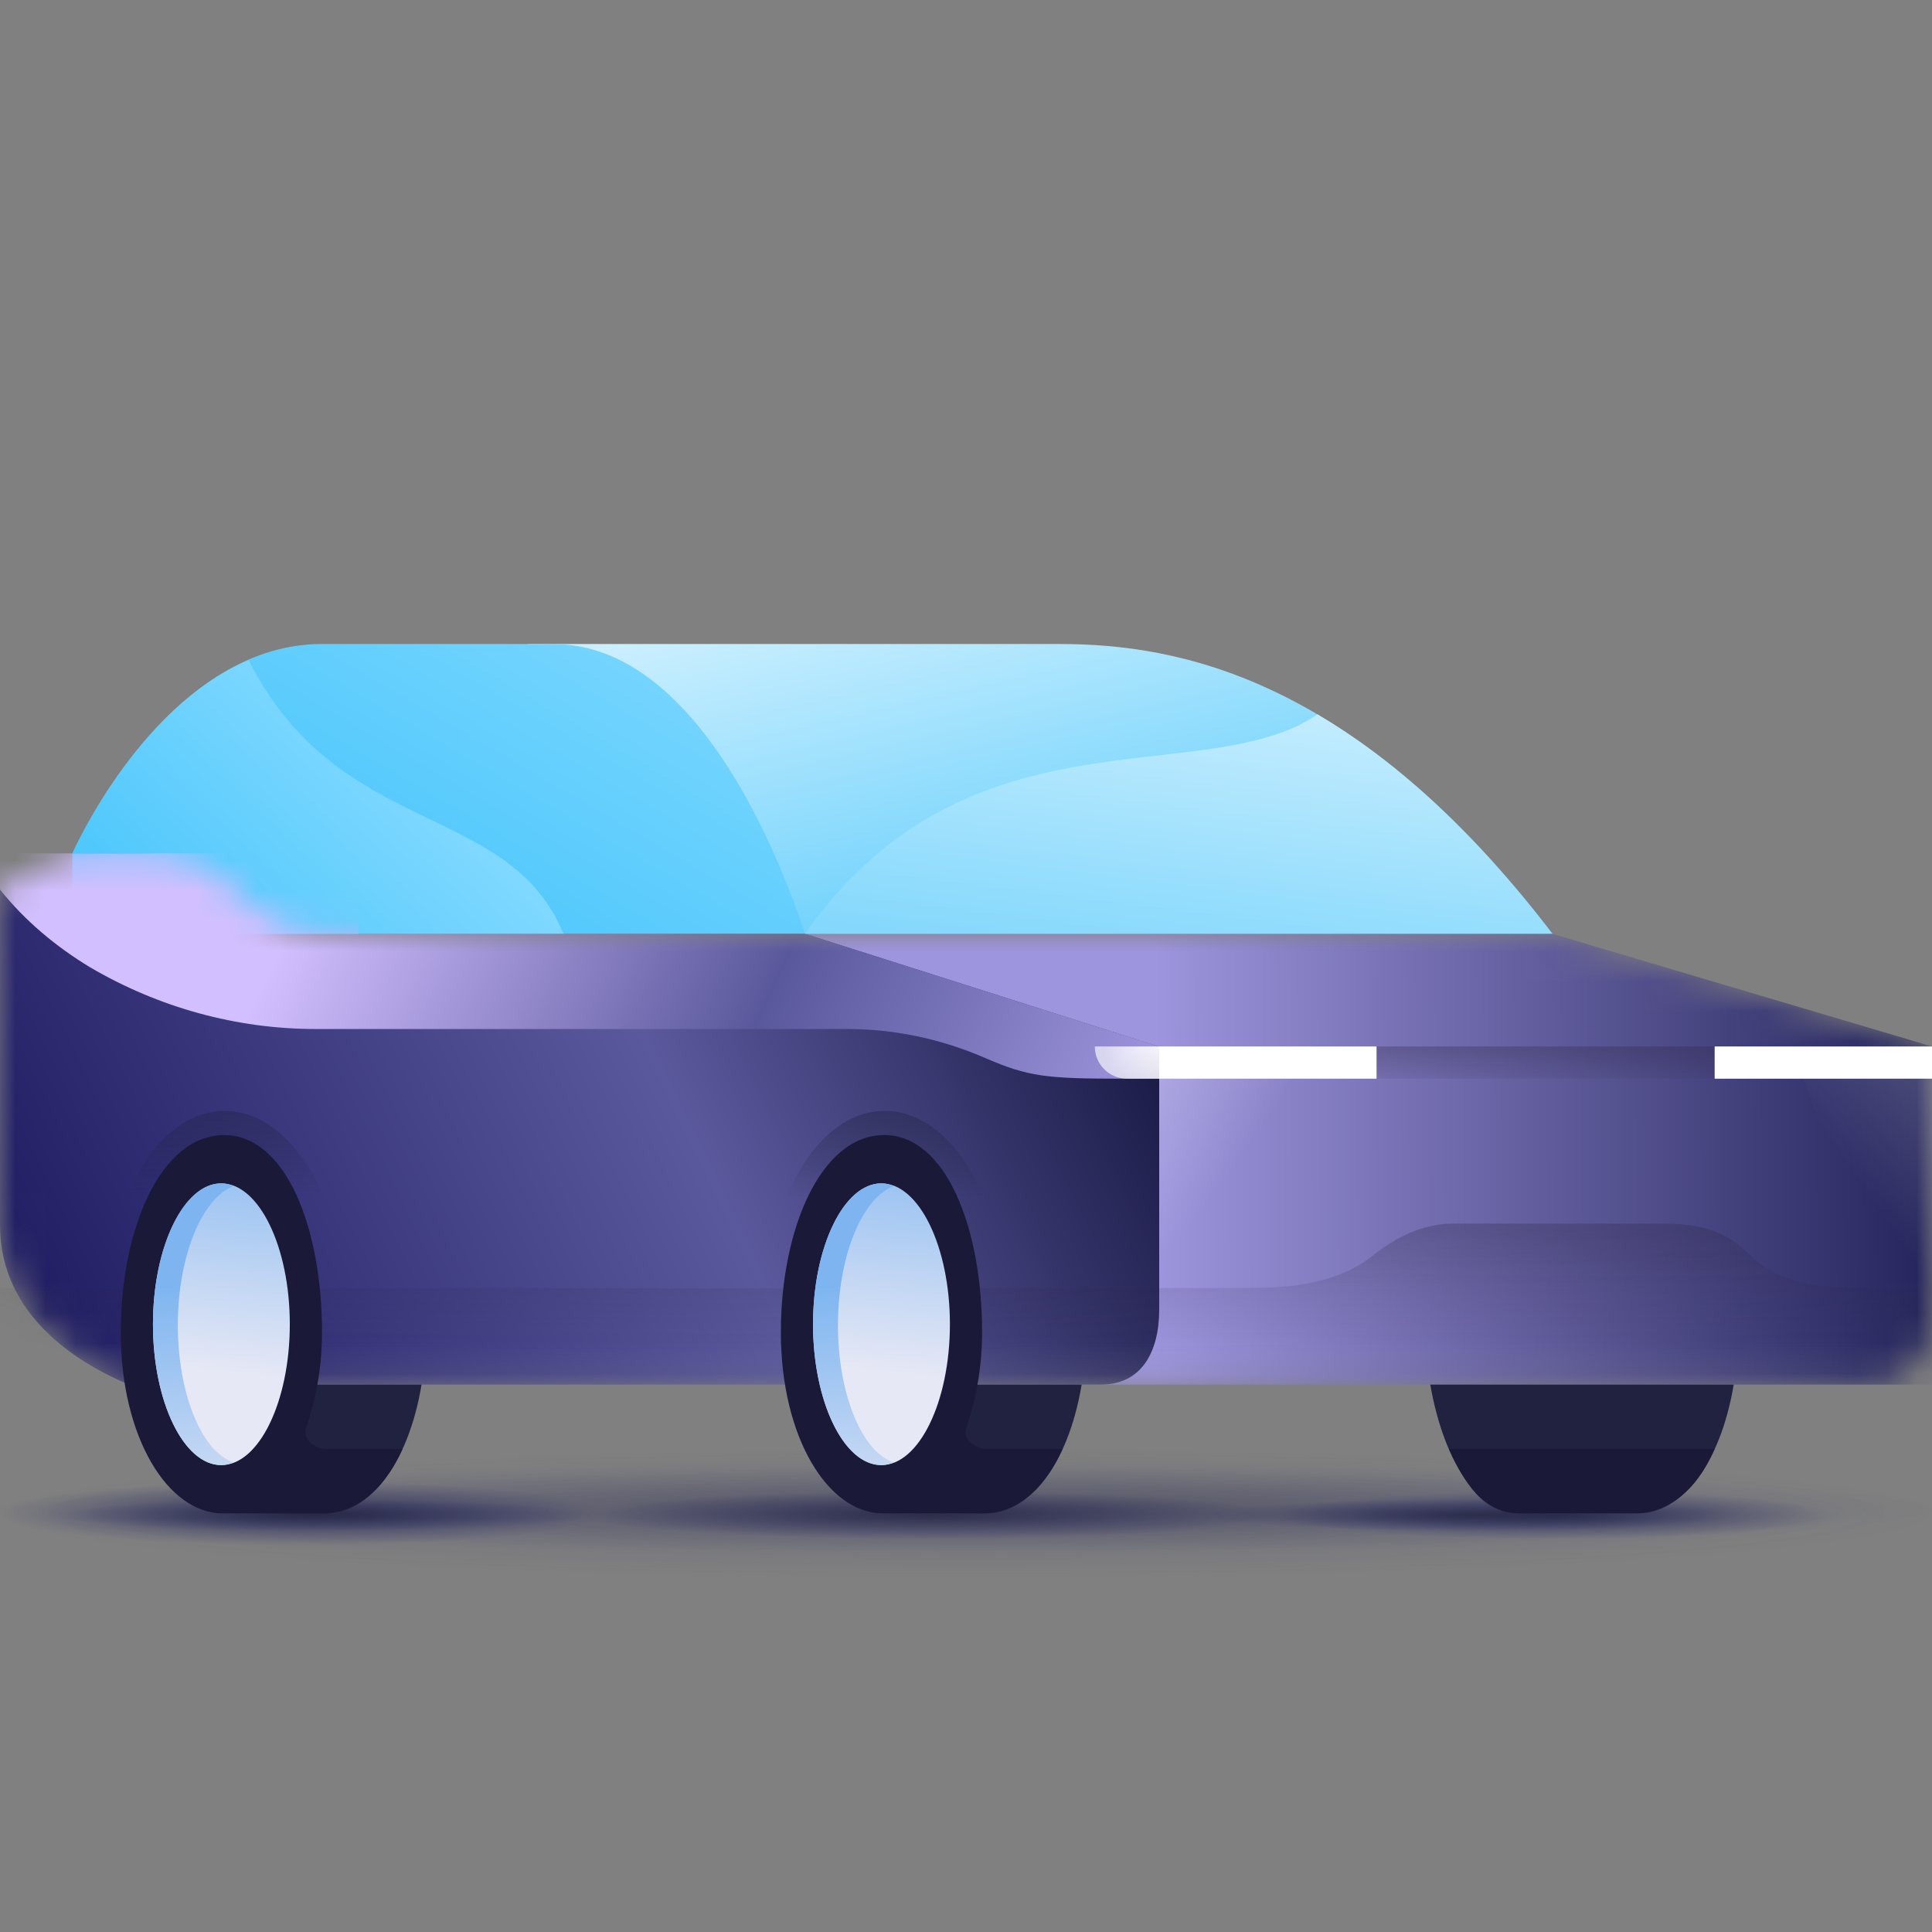 <svg width="64" height="64" viewBox="0 0 64 64" fill="none" xmlns="http://www.w3.org/2000/svg">
<rect x="0" y="0" width="64" height="64" fill="#808080" stroke="none"/>
<g clip-path="url(#clip0_1038_98229)">
<path opacity="0.75" d="M32 52.267C49.673 52.267 64 51.312 64 50.133C64 48.955 49.673 48 32 48C14.327 48 0 48.955 0 50.133C0 51.312 14.327 52.267 32 52.267Z" fill="url(#paint0_radial_1038_98229)"/>
<path opacity="0.75" d="M32 51.467C49.673 51.467 64 50.81 64 50C64 49.19 49.673 48.533 32 48.533C14.327 48.533 0 49.19 0 50C0 50.81 14.327 51.467 32 51.467Z" fill="url(#paint1_radial_1038_98229)"/>
<path opacity="0.8" d="M51.6 50.987C56.681 50.987 60.8 50.629 60.8 50.187C60.8 49.745 56.681 49.387 51.6 49.387C46.519 49.387 42.4 49.745 42.4 50.187C42.4 50.629 46.519 50.987 51.6 50.987Z" fill="url(#paint2_radial_1038_98229)"/>
<path opacity="0.8" d="M10 51.2C15.523 51.2 20 50.723 20 50.134C20 49.544 15.523 49.067 10 49.067C4.477 49.067 0 49.544 0 50.134C0 50.723 4.477 51.2 10 51.2Z" fill="url(#paint3_radial_1038_98229)"/>
<path opacity="0.8" d="M30.8 50.987C37.133 50.987 42.267 50.629 42.267 50.187C42.267 49.745 37.133 49.387 30.8 49.387C24.467 49.387 19.333 49.745 19.333 50.187C19.333 50.629 24.467 50.987 30.8 50.987Z" fill="url(#paint4_radial_1038_98229)"/>
<path opacity="0.64" d="M48.72 50.72C53.654 50.72 57.653 50.481 57.653 50.187C57.653 49.892 53.654 49.653 48.72 49.653C43.786 49.653 39.787 49.892 39.787 50.187C39.787 50.481 43.786 50.72 48.72 50.72Z" fill="url(#paint5_radial_1038_98229)"/>
<path opacity="0.64" d="M10.72 50.72C15.654 50.72 19.653 50.481 19.653 50.187C19.653 49.892 15.654 49.653 10.72 49.653C5.786 49.653 1.787 49.892 1.787 50.187C1.787 50.481 5.786 50.72 10.72 50.72Z" fill="url(#paint6_radial_1038_98229)"/>
<path d="M35.11 21.334H31.492H17.476L26.667 30.933H51.427C44.911 22.409 38.993 21.334 35.11 21.334Z" fill="url(#paint7_linear_1038_98229)"/>
<path d="M18.329 21.334H10.653C5.465 21.334 2.4 28.267 2.4 28.267V30.933H25.078H26.667C25.529 27.514 22.776 21.334 18.329 21.334Z" fill="url(#paint8_linear_1038_98229)"/>
<path d="M8.238 21.867C4.506 23.444 2.4 28.267 2.4 28.267V30.933H18.667C16.84 26.518 11.229 27.806 8.238 21.867Z" fill="url(#paint9_linear_1038_98229)"/>
<path d="M43.642 23.664C42.319 24.572 40.48 24.782 38.417 25.018C34.66 25.447 30.158 25.962 26.667 30.933H51.427C48.691 27.355 46.061 25.089 43.642 23.664Z" fill="url(#paint10_linear_1038_98229)"/>
<mask id="mask0_1038_98229" style="mask-type:alpha" maskUnits="userSpaceOnUse" x="0" y="28" width="64" height="18">
<path fill-rule="evenodd" clip-rule="evenodd" d="M36.467 45.867H61.867C63.045 45.867 64 44.911 64 43.733V34.667L51.422 30.933H26.667H11.6C9.884 30.933 9.214 30.852 7.733 29.456C6.681 28.464 6 28.267 4.267 28.267H2.4L0 29.456V40.58C0 43.6 2.604 45.164 4.267 45.867H26.667H36.467Z" fill="url(#paint11_linear_1038_98229)"/>
</mask>
<g mask="url(#mask0_1038_98229)">
<path d="M64 34.666L51.422 30.933H26.667V45.866H64V34.666Z" fill="url(#paint12_linear_1038_98229)"/>
<path d="M38.4 34.674L26.667 30.933H11.6C9.884 30.933 9.214 30.852 7.733 29.456C6.681 28.464 6 28.267 4.267 28.267H2.4L0 29.456V40.58C0 43.6 2.604 45.164 4.267 45.867H3.218H36.467C37.834 45.867 38.4 44.758 38.4 43.379V34.674Z" fill="url(#paint13_linear_1038_98229)"/>
<path fill-rule="evenodd" clip-rule="evenodd" d="M58 41.6C59.067 42.666 60.8 42.666 62.133 42.666H64V44.8H0V42.666H41.12C42.24 42.666 44.133 42.666 45.467 41.6C46.574 40.714 47.493 40.533 48.16 40.533H55.013C56.373 40.533 57.161 40.76 58 41.6Z" fill="url(#paint14_linear_1038_98229)"/>
<path fill-rule="evenodd" clip-rule="evenodd" d="M58 41.6C59.067 42.666 60.8 42.666 62.133 42.666H64V44.8H0V42.666H41.12C42.24 42.666 44.133 42.666 45.467 41.6C46.574 40.714 47.493 40.533 48.16 40.533H55.013C56.373 40.533 57.161 40.76 58 41.6Z" fill="url(#paint15_linear_1038_98229)"/>
<path d="M38.4 34.667L26.667 30.933H11.867V28.267H0V29.469C0.831 30.507 1.85 31.355 2.976 32.038C5.255 33.377 7.83 34.087 10.457 34.087H28.068C29.623 34.087 31.178 34.415 32.626 35.044C34.074 35.672 34.667 35.733 37.2 35.733H38.415L38.4 34.667Z" fill="url(#paint16_linear_1038_98229)"/>
</g>
<path opacity="0.8" d="M43.467 34.666H58.933L56.8 35.733H45.6L43.467 34.666Z" fill="url(#paint17_linear_1038_98229)"/>
<path d="M64 34.666H56.8V35.733H64V34.666Z" fill="white"/>
<path d="M45.6 35.733H38.4C38.4 35.733 38.4 35.253 38.4 34.666H45.6V35.733Z" fill="white"/>
<path d="M38.4 35.733H37.333C36.744 35.733 36.267 35.256 36.267 34.666H38.4V35.733Z" fill="url(#paint18_radial_1038_98229)"/>
<rect x="36.267" y="34.666" width="2.133" height="1.067" fill="url(#paint19_linear_1038_98229)"/>
<path opacity="0.24" d="M42.667 35.733L40.027 43.733H38.4V35.733H42.667Z" fill="url(#paint20_linear_1038_98229)"/>
<path opacity="0.24" d="M59.733 35.733L62.613 43.733H64V35.733H59.733Z" fill="url(#paint21_linear_1038_98229)"/>
<path fill-rule="evenodd" clip-rule="evenodd" d="M7.914 45.867C8.333 48.29 9.444 50.133 10.8 50.133C12.198 50.133 13.51 48.571 13.965 45.867H7.914ZM29.78 45.867C30.2 48.29 31.311 50.133 32.667 50.133C34.065 50.133 35.377 48.571 35.831 45.867H29.78ZM47.38 45.867C47.8 48.29 48.911 50.133 50.267 50.133C51.042 50.133 51.791 49.653 52.381 48.764C52.896 49.614 53.547 50.133 54.267 50.133C55.665 50.133 56.977 48.571 57.431 45.867H47.38Z" fill="#212240"/>
<path opacity="0.64" d="M11.467 45.867C11.467 45.2 11.467 44.113 11.467 43.61C11.467 39.847 9.679 36.8 7.438 36.8C5.197 36.8 3.467 39.847 3.467 43.61C3.467 44.113 3.467 45.334 3.467 45.867" fill="url(#paint22_linear_1038_98229)"/>
<path opacity="0.64" d="M33.333 45.867C33.333 45.334 33.333 44.113 33.333 43.61C33.333 39.847 31.546 36.8 29.305 36.8C27.064 36.8 25.333 39.847 25.333 43.61C25.333 44.113 25.333 45.334 25.333 45.867" fill="url(#paint23_linear_1038_98229)"/>
<path d="M10.819 48C10.445 48 10.026 47.683 10.133 47.333C10.454 46.392 10.667 45.333 10.667 44.133C10.667 40.664 9.467 37.6 7.423 37.6C5.333 37.6 4 40.691 4 44.133C4 47.603 5.554 50.133 7.377 50.133H10.667C11.736 50.133 12.691 49.426 13.333 48H10.819Z" fill="#1A1A38"/>
<path d="M32.686 48C32.312 48 31.893 47.683 32 47.333C32.321 46.392 32.533 45.333 32.533 44.133C32.533 40.664 31.333 37.6 29.29 37.6C27.2 37.6 25.867 40.691 25.867 44.133C25.867 47.603 27.421 50.133 29.244 50.133H32.533C33.603 50.133 34.558 49.426 35.2 48H32.686Z" fill="#1A1A38"/>
<path d="M48 48C48.667 49.467 49.291 50.133 50.4 50.133H54.075C55.2 50.133 56.163 49.46 56.8 48H48Z" fill="#1A1A38"/>
<path d="M26.933 43.867C26.933 46.432 27.956 48.533 29.2 48.533C30.444 48.533 31.467 46.432 31.467 43.867C31.467 41.302 30.444 39.2 29.2 39.2C27.956 39.2 26.933 41.302 26.933 43.867Z" fill="url(#paint24_linear_1038_98229)"/>
<path d="M5.067 43.867C5.067 46.432 6.089 48.533 7.333 48.533C8.577 48.533 9.6 46.432 9.6 43.867C9.6 41.302 8.577 39.2 7.333 39.2C6.089 39.2 5.067 41.302 5.067 43.867Z" fill="url(#paint25_linear_1038_98229)"/>
<g style="mix-blend-mode:multiply">
<path d="M27.758 43.898C27.758 41.611 28.555 39.695 29.6 39.293C29.463 39.231 29.325 39.2 29.188 39.2C27.951 39.2 26.933 41.302 26.933 43.867C26.933 46.432 27.951 48.533 29.188 48.533C29.325 48.533 29.463 48.503 29.6 48.441C28.555 48.101 27.758 46.185 27.758 43.898Z" fill="url(#paint26_linear_1038_98229)"/>
</g>
<g style="mix-blend-mode:multiply">
<path d="M5.891 43.898C5.891 41.611 6.689 39.695 7.733 39.293C7.596 39.231 7.458 39.2 7.321 39.2C6.084 39.2 5.067 41.302 5.067 43.867C5.067 46.432 6.084 48.533 7.321 48.533C7.458 48.533 7.596 48.503 7.733 48.441C6.689 48.101 5.891 46.185 5.891 43.898Z" fill="url(#paint27_linear_1038_98229)"/>
</g>
</g>
<defs>
<radialGradient id="paint0_radial_1038_98229" cx="0" cy="0" r="1" gradientUnits="userSpaceOnUse" gradientTransform="translate(31.997 50.138) rotate(90) scale(2.133 32)">
<stop stop-color="#212240" stop-opacity="0.23"/>
<stop offset="1" stop-color="#23266A" stop-opacity="0"/>
</radialGradient>
<radialGradient id="paint1_radial_1038_98229" cx="0" cy="0" r="1" gradientUnits="userSpaceOnUse" gradientTransform="translate(31.997 50.004) rotate(90) scale(1.467 32)">
<stop stop-color="#212240" stop-opacity="0.51"/>
<stop offset="1" stop-color="#23266A" stop-opacity="0"/>
</radialGradient>
<radialGradient id="paint2_radial_1038_98229" cx="0" cy="0" r="1" gradientUnits="userSpaceOnUse" gradientTransform="translate(51.601 50.192) rotate(90) scale(0.8 9.2)">
<stop stop-color="#212240"/>
<stop offset="1" stop-color="#23266A" stop-opacity="0"/>
</radialGradient>
<radialGradient id="paint3_radial_1038_98229" cx="0" cy="0" r="1" gradientUnits="userSpaceOnUse" gradientTransform="translate(9.999 50.139) rotate(90) scale(1.067 10)">
<stop stop-color="#212240"/>
<stop offset="1" stop-color="#23266A" stop-opacity="0"/>
</radialGradient>
<radialGradient id="paint4_radial_1038_98229" cx="0" cy="0" r="1" gradientUnits="userSpaceOnUse" gradientTransform="translate(30.799 50.191) rotate(90) scale(0.8 11.466)">
<stop stop-color="#212240"/>
<stop offset="1" stop-color="#23266A" stop-opacity="0"/>
</radialGradient>
<radialGradient id="paint5_radial_1038_98229" cx="0" cy="0" r="1" gradientUnits="userSpaceOnUse" gradientTransform="translate(48.718 50.192) rotate(90) scale(0.533 8.921)">
<stop stop-color="#212240"/>
<stop offset="1" stop-color="#23266A" stop-opacity="0"/>
</radialGradient>
<radialGradient id="paint6_radial_1038_98229" cx="0" cy="0" r="1" gradientUnits="userSpaceOnUse" gradientTransform="translate(10.717 50.192) rotate(90) scale(0.533 8.921)">
<stop stop-color="#212240"/>
<stop offset="1" stop-color="#23266A" stop-opacity="0"/>
</radialGradient>
<linearGradient id="paint7_linear_1038_98229" x1="32.921" y1="17.626" x2="37.235" y2="36.516" gradientUnits="userSpaceOnUse">
<stop stop-color="#D1F1FF"/>
<stop offset="1" stop-color="#34BFFA"/>
</linearGradient>
<linearGradient id="paint8_linear_1038_98229" x1="36.489" y1="3.597" x2="3.334" y2="60.403" gradientUnits="userSpaceOnUse">
<stop offset="0.001" stop-color="#D1F1FF"/>
<stop offset="0.29" stop-color="#85DAFF"/>
<stop offset="0.638" stop-color="#32BEFA"/>
<stop offset="1" stop-color="#325E9F"/>
</linearGradient>
<linearGradient id="paint9_linear_1038_98229" x1="18.541" y1="12.954" x2="-5.704" y2="39.057" gradientUnits="userSpaceOnUse">
<stop offset="0.001" stop-color="#D1F1FF"/>
<stop offset="0.328" stop-color="#85DAFF"/>
<stop offset="0.766" stop-color="#32BEFA"/>
<stop offset="1" stop-color="#325E9F"/>
</linearGradient>
<linearGradient id="paint10_linear_1038_98229" x1="43.084" y1="18.619" x2="39.914" y2="44.058" gradientUnits="userSpaceOnUse">
<stop stop-color="#E5F7FF"/>
<stop offset="0.999" stop-color="#32BEFA"/>
</linearGradient>
<linearGradient id="paint11_linear_1038_98229" x1="-2.604" y1="45.023" x2="79.448" y2="16.14" gradientUnits="userSpaceOnUse">
<stop stop-color="#2F315C"/>
<stop offset="1" stop-color="#45496B"/>
</linearGradient>
<linearGradient id="paint12_linear_1038_98229" x1="64" y1="38.4" x2="38.3" y2="38.517" gradientUnits="userSpaceOnUse">
<stop offset="0.002" stop-color="#25255C"/>
<stop offset="1" stop-color="#9D95DD"/>
</linearGradient>
<linearGradient id="paint13_linear_1038_98229" x1="-8.267" y1="37.067" x2="36.336" y2="15.463" gradientUnits="userSpaceOnUse">
<stop stop-color="#110E55"/>
<stop offset="0.562" stop-color="#5B599D"/>
<stop offset="0.902" stop-color="#13133C"/>
</linearGradient>
<linearGradient id="paint14_linear_1038_98229" x1="32.741" y1="44.8" x2="32.741" y2="40.533" gradientUnits="userSpaceOnUse">
<stop stop-color="#2C2643" stop-opacity="0"/>
<stop offset="1" stop-color="#2C2643" stop-opacity="0.24"/>
</linearGradient>
<linearGradient id="paint15_linear_1038_98229" x1="32" y1="40.533" x2="32" y2="42.666" gradientUnits="userSpaceOnUse">
<stop stop-color="#212240" stop-opacity="0.08"/>
<stop offset="1" stop-color="#212240" stop-opacity="0"/>
</linearGradient>
<linearGradient id="paint16_linear_1038_98229" x1="42.57" y1="35.733" x2="5.119" y2="18.215" gradientUnits="userSpaceOnUse">
<stop offset="0.094" stop-color="#9D95DD"/>
<stop offset="0.403" stop-color="#5A589C"/>
<stop offset="0.775" stop-color="#D2BFFF"/>
<stop offset="1" stop-color="#D2BFFF"/>
</linearGradient>
<linearGradient id="paint17_linear_1038_98229" x1="51.379" y1="36.165" x2="51.379" y2="34.666" gradientUnits="userSpaceOnUse">
<stop stop-color="#2C2643" stop-opacity="0"/>
<stop offset="1" stop-color="#2C2643" stop-opacity="0.4"/>
</linearGradient>
<radialGradient id="paint18_radial_1038_98229" cx="0" cy="0" r="1" gradientUnits="userSpaceOnUse" gradientTransform="translate(38.533 34.666) rotate(164.055) scale(1.941 3.883)">
<stop stop-color="white" stop-opacity="0.96"/>
<stop offset="1" stop-color="white" stop-opacity="0.64"/>
</radialGradient>
<linearGradient id="paint19_linear_1038_98229" x1="38.533" y1="35.867" x2="37.697" y2="34.734" gradientUnits="userSpaceOnUse">
<stop stop-color="#212240" stop-opacity="0.08"/>
<stop offset="1" stop-color="#212240" stop-opacity="0"/>
</linearGradient>
<linearGradient id="paint20_linear_1038_98229" x1="35.867" y1="36.4" x2="40.232" y2="39.599" gradientUnits="userSpaceOnUse">
<stop stop-color="white"/>
<stop offset="1" stop-color="white" stop-opacity="0"/>
</linearGradient>
<linearGradient id="paint21_linear_1038_98229" x1="66.667" y1="36.681" x2="62.07" y2="39.852" gradientUnits="userSpaceOnUse">
<stop stop-color="white"/>
<stop offset="1" stop-color="white" stop-opacity="0"/>
</linearGradient>
<linearGradient id="paint22_linear_1038_98229" x1="7.469" y1="35.207" x2="7.469" y2="50.357" gradientUnits="userSpaceOnUse">
<stop offset="0" stop-color="#212240"/>
<stop offset="0.294" stop-color="#212240" stop-opacity="0"/>
</linearGradient>
<linearGradient id="paint23_linear_1038_98229" x1="29.336" y1="35.207" x2="29.336" y2="50.357" gradientUnits="userSpaceOnUse">
<stop offset="0" stop-color="#212240"/>
<stop offset="0.294" stop-color="#212240" stop-opacity="0"/>
</linearGradient>
<linearGradient id="paint24_linear_1038_98229" x1="29.067" y1="45.448" x2="30.015" y2="36.66" gradientUnits="userSpaceOnUse">
<stop offset="0" stop-color="#E6E8F5"/>
<stop offset="1" stop-color="#7EB5F0"/>
</linearGradient>
<linearGradient id="paint25_linear_1038_98229" x1="7.2" y1="45.448" x2="8.148" y2="36.66" gradientUnits="userSpaceOnUse">
<stop offset="0" stop-color="#E6E8F5"/>
<stop offset="1" stop-color="#7EB5F0"/>
</linearGradient>
<linearGradient id="paint26_linear_1038_98229" x1="28.867" y1="51.346" x2="28.173" y2="42.55" gradientUnits="userSpaceOnUse">
<stop offset="0" stop-color="#E6E8F5"/>
<stop offset="1" stop-color="#7EB5F0"/>
</linearGradient>
<linearGradient id="paint27_linear_1038_98229" x1="7.001" y1="51.346" x2="6.307" y2="42.55" gradientUnits="userSpaceOnUse">
<stop offset="0" stop-color="#E6E8F5"/>
<stop offset="1" stop-color="#7EB5F0"/>
</linearGradient>
<clipPath id="clip0_1038_98229">
<rect width="64" height="64" fill="white"/>
</clipPath>
</defs>
</svg>
